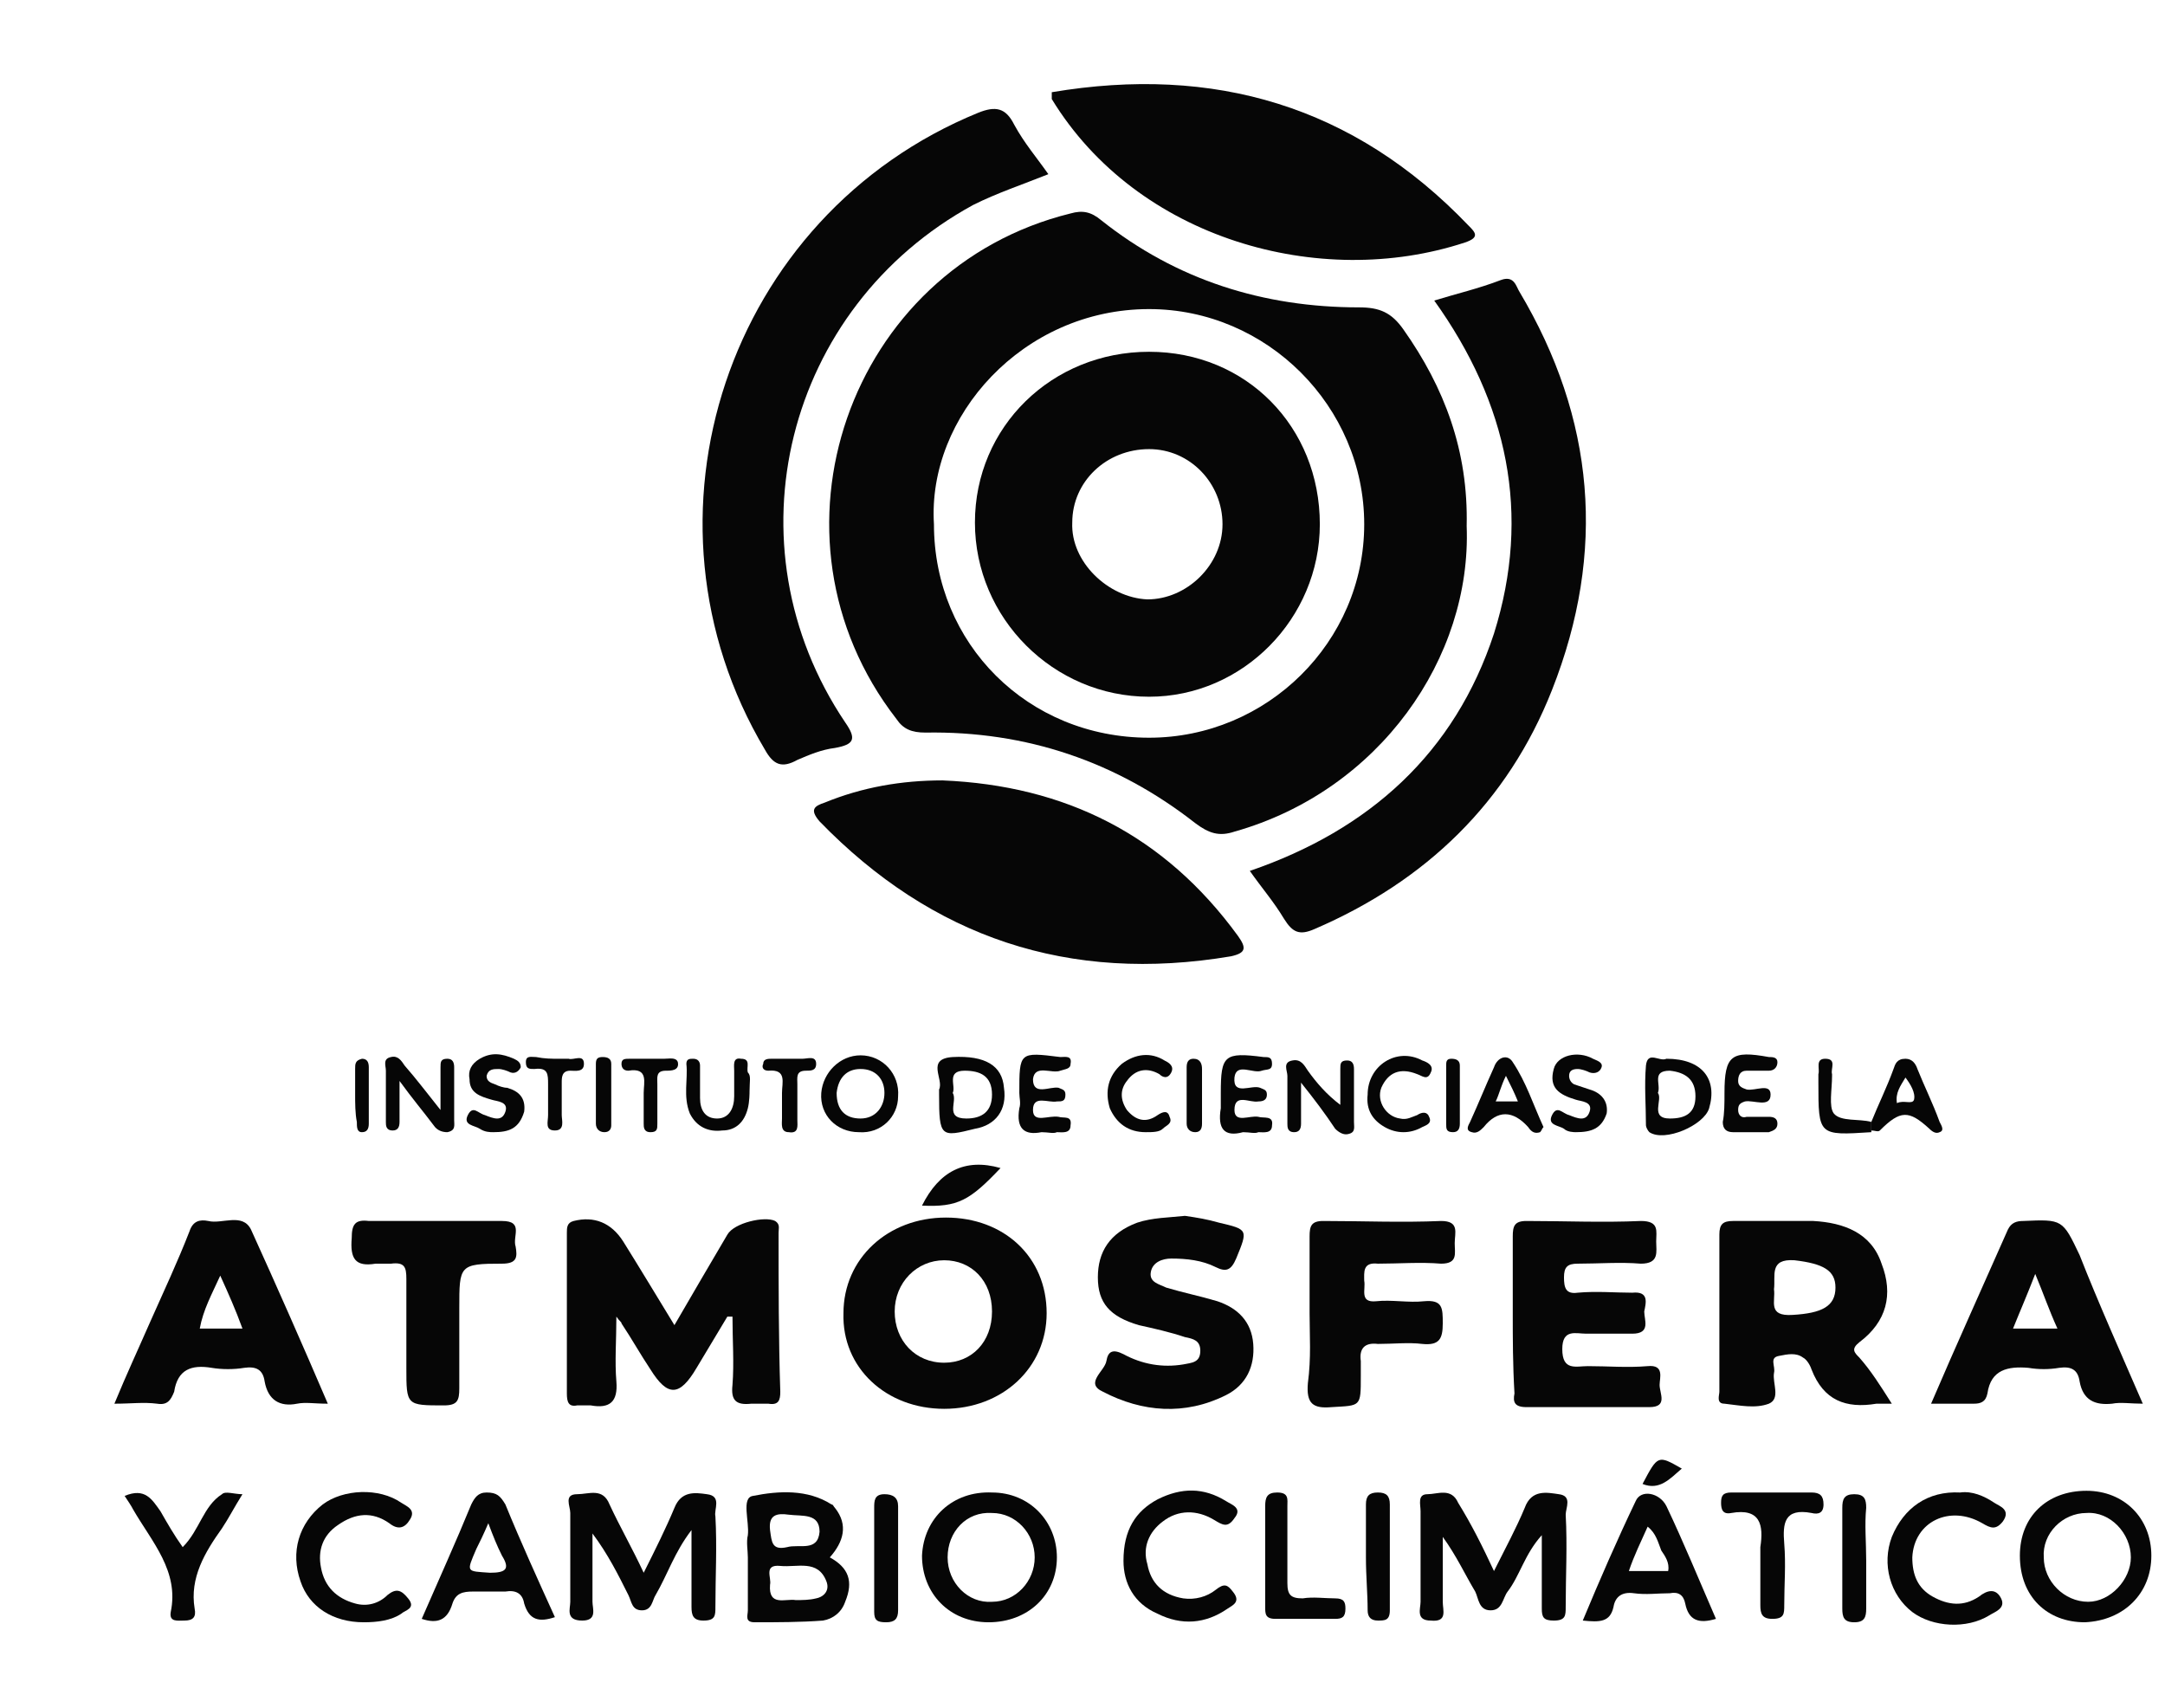 <?xml version="1.0" encoding="utf-8"?>
<!-- Generator: Adobe Illustrator 26.4.1, SVG Export Plug-In . SVG Version: 6.00 Build 0)  -->
<svg version="1.1" id="Layer_1" xmlns="http://www.w3.org/2000/svg" xmlns:xlink="http://www.w3.org/1999/xlink" x="0px" y="0px"
	 viewBox="0 0 126.8 100" style="enable-background:new 0 0 126.8 100;" xml:space="preserve">
<style type="text/css">
	.st0{fill:#060606;}
</style>
<g>
	<path class="st0" d="M85.9,30.8c0.3,7.7-5.1,15.5-13.6,17.9c-0.9,0.3-1.5,0.1-2.3-0.5c-4.6-3.6-9.9-5.4-15.8-5.3
		c-0.8,0-1.3-0.2-1.7-0.8c-8.3-10.7-2.8-26.4,10.2-29.6c0.7-0.2,1.2-0.1,1.8,0.4c4.4,3.5,9.5,5.1,15.1,5.1c1.2,0,1.9,0.3,2.6,1.3
		C84.6,22.7,86,26.4,85.9,30.8z M54.7,30.7c0,7,5.5,12.5,12.6,12.5c6.9,0,12.6-5.6,12.6-12.5c0-6.9-5.7-12.6-12.6-12.6
		C59.9,18.1,54.3,24.4,54.7,30.7z"/>
	<path class="st0" d="M61.4,10.2c-1.5,0.6-3,1.1-4.4,1.8c-11,6-14.5,19.9-7.5,30.3c0.7,1,0.5,1.3-0.6,1.5c-0.8,0.1-1.5,0.4-2.2,0.7
		c-0.9,0.5-1.4,0.3-1.9-0.6c-8.1-13.6-2.2-31.3,12.5-37.3c1-0.4,1.6-0.3,2.1,0.7C60,8.4,60.7,9.2,61.4,10.2z"/>
	<path class="st0" d="M84,17.6c1.3-0.4,2.6-0.7,3.9-1.2c0.8-0.3,0.9,0.4,1.1,0.7c4.4,7.4,5.1,15.2,1.9,23.3
		c-2.6,6.6-7.4,11.2-13.9,14c-0.9,0.4-1.3,0.2-1.8-0.6c-0.6-1-1.3-1.8-2-2.8c7-2.4,12-6.9,14.3-13.9C89.7,30.1,88.3,23.6,84,17.6z"
		/>
	<path class="st0" d="M55.2,45.7c7.2,0.3,13,3.2,17.3,9.1c0.5,0.7,0.5,1-0.4,1.2c-9.5,1.6-17.5-1.1-24.1-7.9
		c-0.6-0.7-0.3-0.9,0.3-1.1C50.5,46.1,52.8,45.7,55.2,45.7z"/>
	<path class="st0" d="M61.6,5.4c9.5-1.6,17.7,0.8,24.4,7.8c0.4,0.4,0.7,0.7-0.2,1c-8.5,2.8-19.2-0.2-24.2-8.4
		C61.6,5.7,61.6,5.6,61.6,5.4z"/>
	<path class="st0" d="M42.6,77.1c-0.6,1-1.2,2-1.8,3c-1,1.7-1.7,1.7-2.7,0.1c-0.6-0.9-1.1-1.8-1.7-2.7c0-0.1-0.1-0.1-0.3-0.4
		c0,1.4-0.1,2.6,0,3.8c0.1,1.2-0.4,1.6-1.5,1.4c-0.3,0-0.5,0-0.8,0c-0.5,0.1-0.6-0.2-0.6-0.7c0-3.1,0-6.3,0-9.4c0-0.3,0-0.6,0.4-0.7
		c1.2-0.3,2.2,0.1,2.9,1.2c1,1.6,1.9,3.1,3,4.9c1.1-1.9,2.1-3.6,3.1-5.3c0.4-0.7,2.2-1.1,2.8-0.8c0.3,0.2,0.2,0.4,0.2,0.7
		c0,3.1,0,6.2,0.1,9.3c0,0.5-0.1,0.8-0.7,0.7c-0.3,0-0.7,0-1,0c-0.9,0.1-1.2-0.2-1.1-1.1c0.1-1.3,0-2.6,0-4
		C42.8,77.1,42.7,77.1,42.6,77.1z"/>
	<path class="st0" d="M110.8,82.2c-0.5,0-0.7,0-0.9,0c-1.8,0.3-3.1-0.2-3.8-2c-0.1-0.3-0.3-0.6-0.5-0.7c-0.4-0.3-0.9-0.2-1.4-0.1
		c-0.6,0.1-0.2,0.6-0.3,1c-0.1,0.6,0.4,1.5-0.3,1.8c-0.8,0.3-1.7,0.1-2.6,0c-0.5,0-0.3-0.5-0.3-0.7c0-3.1,0-6.1,0-9.2
		c0-0.6,0.2-0.8,0.8-0.8c1.6,0,3.1,0,4.7,0c1.8,0.1,3.4,0.7,4,2.5c0.7,1.8,0.3,3.4-1.3,4.6c-0.5,0.4-0.3,0.6,0,0.9
		C109.6,80.3,110.1,81.1,110.8,82.2z M103.9,75.5c0.1,0.7-0.4,1.6,1.1,1.5c1.7-0.1,2.5-0.5,2.5-1.6c0-1-0.7-1.4-2.4-1.6
		C103.6,73.7,104,74.7,103.9,75.5z"/>
	<path class="st0" d="M61.3,76.9c0,3.2-2.6,5.6-6,5.6c-3.4,0-6-2.4-5.9-5.6c0-3.2,2.6-5.6,6-5.6C58.8,71.3,61.3,73.6,61.3,76.9z
		 M58.1,76.8c0-1.8-1.2-3-2.8-3c-1.6,0-2.9,1.3-2.9,3c0,1.7,1.2,3,2.9,3C56.9,79.8,58.1,78.6,58.1,76.8z"/>
	<path class="st0" d="M88.6,76.9c0-1.5,0-3,0-4.5c0-0.6,0.1-0.9,0.8-0.9c2.2,0,4.5,0.1,6.7,0c1.1,0,0.9,0.6,0.9,1.2
		c0,0.6,0.2,1.3-0.9,1.3c-1.2-0.1-2.5,0-3.7,0c-0.6,0-0.8,0.2-0.8,0.8c0,0.6,0.1,1,0.8,0.9c1.1-0.1,2.2,0,3.2,0
		c1-0.1,0.8,0.6,0.7,1.1c0,0.5,0.4,1.3-0.7,1.3c-0.9,0-1.8,0-2.7,0c-0.6,0-1.4-0.3-1.4,0.9c0,1.3,0.8,1,1.5,1c1.2,0,2.3,0.1,3.5,0
		c1-0.1,0.7,0.7,0.7,1.1c0,0.5,0.5,1.3-0.6,1.3c-2.4,0-4.8,0-7.2,0c-0.7,0-0.8-0.3-0.7-0.8C88.6,79.9,88.6,78.4,88.6,76.9z"/>
	<path class="st0" d="M125.5,82.2c-0.7,0-1.3-0.1-1.8,0c-1,0.1-1.7-0.2-1.9-1.3c-0.1-0.7-0.5-0.9-1.2-0.8c-0.6,0.1-1.2,0.1-1.8,0
		c-1.2-0.1-2.2,0.1-2.4,1.5c-0.1,0.5-0.4,0.6-0.8,0.6c-0.8,0-1.6,0-2.5,0c1.5-3.5,3-6.8,4.5-10.2c0.2-0.4,0.5-0.5,0.9-0.5
		c2.3-0.1,2.3-0.1,3.3,2C122.9,76.3,124.2,79.2,125.5,82.2z M119.2,74.6c-0.5,1.3-0.9,2.2-1.3,3.2c0.9,0,1.7,0,2.6,0
		C120,76.7,119.7,75.8,119.2,74.6z"/>
	<path class="st0" d="M19.2,82.2c-0.8,0-1.3-0.1-1.8,0c-1,0.2-1.7-0.2-1.9-1.3c-0.1-0.7-0.5-0.9-1.2-0.8c-0.6,0.1-1.3,0.1-1.9,0
		c-1.2-0.2-2,0.1-2.2,1.4C10,82,9.8,82.3,9.2,82.2c-0.8-0.1-1.5,0-2.5,0c0.7-1.7,1.4-3.2,2.1-4.8c0.8-1.8,1.6-3.5,2.3-5.3
		c0.2-0.6,0.6-0.7,1.1-0.6c0.8,0.2,2-0.5,2.5,0.5C16.2,75.3,17.7,78.7,19.2,82.2z M14.2,77.8c-0.4-1.1-0.8-2-1.3-3.1
		c-0.5,1.1-1,2-1.2,3.1C12.6,77.8,13.3,77.8,14.2,77.8z"/>
	<path class="st0" d="M69.4,71.2c0.7,0.1,1.3,0.2,2,0.4c1.7,0.4,1.7,0.4,1,2.1c-0.3,0.7-0.6,0.8-1.2,0.5c-0.8-0.4-1.7-0.5-2.6-0.5
		c-0.5,0-1.1,0.2-1.2,0.8c-0.1,0.6,0.5,0.7,0.9,0.9c1,0.3,2,0.5,3,0.8c1.2,0.4,2,1.2,2.1,2.5c0.1,1.3-0.4,2.4-1.6,3
		c-2.4,1.2-4.9,1-7.2-0.2c-1.1-0.5,0.1-1.2,0.2-1.8c0.1-0.6,0.4-0.7,1-0.4c1.1,0.6,2.3,0.8,3.5,0.6c0.5-0.1,1-0.1,1-0.8
		c0-0.6-0.4-0.7-0.9-0.8c-0.9-0.3-1.8-0.5-2.7-0.7c-1.7-0.5-2.4-1.3-2.4-2.8c0-1.5,0.7-2.6,2.3-3.2C67.5,71.3,68.5,71.3,69.4,71.2z"
		/>
	<path class="st0" d="M76.7,76.9c0-1.5,0-3,0-4.5c0-0.6,0.1-0.9,0.8-0.9c2.3,0,4.6,0.1,6.9,0c1.1,0,0.8,0.7,0.8,1.3
		c0,0.6,0.2,1.2-0.8,1.2c-1.2-0.1-2.5,0-3.7,0c-0.9-0.1-0.8,0.5-0.8,1c0.1,0.5-0.3,1.3,0.7,1.2c0.9-0.1,1.9,0.1,2.8,0
		c1.1-0.1,1.1,0.4,1.1,1.3c0,0.9-0.2,1.3-1.2,1.2c-0.8-0.1-1.7,0-2.6,0c-0.8-0.1-1.1,0.3-1,1c0,0.3,0,0.6,0,0.9c0,1.8,0,1.7-1.7,1.8
		c-1.1,0.1-1.5-0.2-1.4-1.4C76.8,79.5,76.7,78.2,76.7,76.9z"/>
	<path class="st0" d="M25.4,71.5c1.3,0,2.7,0,4,0c1.3,0,0.6,0.9,0.8,1.5c0.1,0.6,0.1,1-0.8,1c-2.5,0-2.5,0.1-2.5,2.6
		c0,1.6,0,3.1,0,4.7c0,0.7-0.1,1-0.9,1c-2.2,0-2.2,0-2.2-2.2c0-1.7,0-3.4,0-5.2c0-0.7-0.1-1-0.9-0.9c-0.3,0-0.6,0-0.9,0
		c-1.2,0.2-1.5-0.3-1.4-1.5c0-0.8,0.2-1.1,1-1C22.8,71.5,24.1,71.5,25.4,71.5z"/>
	<path class="st0" d="M37.7,92.1c0.7-1.4,1.3-2.6,1.8-3.8c0.4-1,1.2-0.9,1.9-0.8c0.9,0.1,0.4,0.9,0.5,1.3c0.1,1.8,0,3.5,0,5.3
		c0,0.5,0,0.8-0.7,0.8c-0.6,0-0.7-0.3-0.7-0.8c0-1.4,0-2.7,0-4.5c-1,1.3-1.4,2.6-2.1,3.8c-0.2,0.3-0.2,0.9-0.8,0.9
		c-0.6,0-0.6-0.5-0.8-0.9c-0.6-1.2-1.2-2.4-2.1-3.6c0,1.3,0,2.7,0,4c0,0.4,0.3,1.1-0.6,1.1c-1,0-0.7-0.7-0.7-1.1c0-1.7,0-3.4,0-5.2
		c0-0.4-0.4-1.1,0.4-1.1c0.7,0,1.5-0.4,1.9,0.6C36.3,89.4,37,90.6,37.7,92.1z"/>
	<path class="st0" d="M87.5,92c0.7-1.4,1.3-2.5,1.8-3.7c0.4-1.1,1.3-0.9,2-0.8c0.8,0.1,0.4,0.8,0.4,1.2c0.1,1.8,0,3.6,0,5.4
		c0,0.5,0,0.8-0.7,0.8c-0.6,0-0.7-0.2-0.7-0.7c0-1.3,0-2.7,0-4.3c-1,1.1-1.3,2.4-2,3.3c-0.3,0.4-0.3,1.1-1,1.1
		c-0.7,0-0.7-0.7-0.9-1.1c-0.6-1-1.1-2.1-1.9-3.2c0,1.3,0,2.6,0,3.8c0,0.5,0.3,1.2-0.7,1.1c-0.9,0-0.6-0.7-0.6-1.1
		c0-1.8,0-3.5,0-5.3c0-0.4-0.2-1,0.4-1c0.6,0,1.4-0.4,1.8,0.5C86.2,89.3,86.8,90.5,87.5,92z"/>
	<path class="st0" d="M58.1,87.4c2.2,0,3.8,1.7,3.8,3.8c0,2.2-1.7,3.8-4,3.8c-2.3,0-3.9-1.7-3.9-3.9C54.1,88.9,55.8,87.3,58.1,87.4z
		 M55.5,91.2c0,1.5,1.2,2.7,2.6,2.6c1.4,0,2.5-1.2,2.5-2.6c0-1.4-1.1-2.6-2.5-2.6C56.6,88.5,55.5,89.7,55.5,91.2z"/>
	<path class="st0" d="M118.3,91.1c0-2.3,1.6-3.8,3.9-3.8c2.2,0,3.8,1.6,3.8,3.8c0,2.2-1.6,3.8-3.9,3.9
		C119.9,95,118.3,93.5,118.3,91.1z M119.7,91.2c0,1.4,1.2,2.6,2.6,2.6c1.3,0,2.5-1.3,2.5-2.6c0-1.4-1.2-2.7-2.6-2.6
		C120.8,88.6,119.6,89.8,119.7,91.2z"/>
	<path class="st0" d="M43.8,91.2c0-0.4-0.1-0.9,0-1.3c0.1-0.8-0.4-2.2,0.3-2.3c1.5-0.3,3.2-0.4,4.6,0.5c0.1,0,0.1,0.1,0.2,0.2
		c0.8,1,0.5,2-0.3,2.9c1.1,0.6,1.4,1.4,0.9,2.6c-0.2,0.6-0.7,1-1.3,1.1c-1.3,0.1-2.7,0.1-4,0.1c-0.6,0-0.4-0.4-0.4-0.7
		C43.8,93.2,43.8,92.2,43.8,91.2z M46.6,93.7c0.4,0,0.8,0,1.2-0.1c0.5-0.1,0.8-0.5,0.6-1c-0.5-1.3-1.7-0.8-2.7-0.9
		c-1-0.1-0.5,0.7-0.6,1.1C45,94.1,46,93.6,46.6,93.7z M46.1,90.6c0.7-0.2,1.8,0.3,1.9-0.9c0-1.1-1-0.9-1.8-1c-0.7-0.1-1.2,0-1.1,0.9
		C45.2,90.3,45.2,90.8,46.1,90.6z"/>
	<path class="st0" d="M24.7,94.8c1-2.3,2-4.5,2.9-6.7c0.2-0.4,0.4-0.7,0.9-0.7c0.6,0,0.8,0.2,1.1,0.7c0.9,2.2,1.9,4.4,2.9,6.6
		c-0.9,0.3-1.5,0.2-1.8-0.8c-0.1-0.6-0.5-0.8-1.1-0.7c-0.6,0-1.3,0-1.9,0c-0.6,0-1,0.1-1.2,0.7C26.2,94.9,25.6,95.1,24.7,94.8z
		 M28.6,89.2c-0.3,0.7-0.5,1.1-0.7,1.5c-0.6,1.4-0.6,1.3,0.8,1.4c0.9,0,1.2-0.2,0.7-1C29.1,90.5,28.9,90,28.6,89.2z"/>
	<path class="st0" d="M100.5,94.8c-1,0.3-1.6,0.1-1.8-0.9c-0.1-0.5-0.4-0.7-0.9-0.6c-0.7,0-1.4,0.1-2.1,0c-0.7-0.1-1.1,0.2-1.2,0.8
		c-0.2,0.9-0.8,0.9-1.8,0.8c1-2.4,2-4.7,3.1-7c0.3-0.7,1.4-0.5,1.8,0.3C98.6,90.3,99.5,92.5,100.5,94.8z M96.5,89.4
		c-0.4,0.9-0.8,1.7-1.1,2.6c0.9,0,1.6,0,2.3,0c0.1-0.5-0.2-0.9-0.4-1.2C97.1,90.3,97,89.8,96.5,89.4z"/>
	<path class="st0" d="M114.8,87.4c0.7-0.1,1.4,0.2,2,0.6c0.3,0.2,1,0.4,0.5,1.1c-0.4,0.5-0.7,0.4-1.2,0.1c-1.9-1.1-4-0.1-4.1,2
		c0,1,0.3,1.8,1.2,2.3c0.9,0.5,1.8,0.6,2.7,0c0.5-0.4,1-0.5,1.3,0.1c0.3,0.6-0.4,0.8-0.7,1c-1.3,0.8-3.3,0.7-4.5-0.2
		c-1.3-1-1.8-2.8-1.2-4.4C111.5,88.3,112.9,87.3,114.8,87.4z"/>
	<path class="st0" d="M21.3,95c-1.8,0-3.2-0.9-3.7-2.4c-0.6-1.7-0.1-3.4,1.3-4.5c1.2-0.9,3.3-1,4.6-0.1c0.3,0.2,0.9,0.4,0.5,1
		c-0.3,0.5-0.7,0.6-1.2,0.2c-1-0.7-2-0.6-3,0.1c-0.9,0.6-1.2,1.5-1,2.5c0.2,1.1,0.9,1.8,2,2.1c0.7,0.2,1.4,0,1.9-0.5
		c0.5-0.4,0.8-0.3,1.2,0.2c0.5,0.6-0.2,0.7-0.4,0.9C22.9,94.9,22.1,95,21.3,95z"/>
	<path class="st0" d="M65.8,91.4c0-1.8,0.7-2.9,2-3.6c1.4-0.7,2.7-0.7,4,0.1c0.3,0.2,1,0.4,0.5,1c-0.4,0.6-0.7,0.4-1.2,0.1
		c-1-0.6-2.1-0.6-3,0.1c-0.8,0.6-1.2,1.5-0.9,2.5c0.2,1.1,0.9,1.8,2.1,2c0.7,0.1,1.4-0.1,1.9-0.5c0.5-0.4,0.7-0.3,1,0.1
		c0.5,0.6,0,0.8-0.3,1c-1.3,0.9-2.7,1-4.1,0.3C66.4,93.9,65.8,92.7,65.8,91.4z"/>
	<path class="st0" d="M103.1,91.8c0-0.4,0-0.8,0-1.2c0.2-1.3,0-2.3-1.7-2c-0.5,0.1-0.6-0.2-0.6-0.6c0-0.4,0.1-0.6,0.6-0.6
		c1.6,0,3.1,0,4.7,0c0.5,0,0.7,0.2,0.7,0.7c0,0.5-0.3,0.6-0.7,0.5c-1.6-0.3-1.7,0.6-1.6,1.8c0.1,1.2,0,2.4,0,3.6
		c0,0.5,0,0.8-0.7,0.8c-0.6,0-0.7-0.3-0.7-0.8C103.1,93.4,103.1,92.6,103.1,91.8z"/>
	<path class="st0" d="M7.3,87.6c1.2-0.5,1.6,0.2,2.1,0.9c0.4,0.7,0.8,1.4,1.3,2.1c1-1,1.2-2.4,2.3-3.1c0.2-0.2,0.7,0,1.2,0
		c-0.5,0.8-0.8,1.4-1.2,2c-1,1.4-1.9,2.9-1.6,4.7c0.1,0.5-0.1,0.7-0.6,0.7c-0.4,0-0.9,0.1-0.8-0.5c0.5-2.4-1.1-4.1-2.2-6
		C7.7,88.2,7.5,87.9,7.3,87.6z"/>
	<path class="st0" d="M74.1,91.2c0-1,0-2,0-3c0-0.5,0.1-0.8,0.7-0.8c0.7,0,0.6,0.4,0.6,0.8c0,1.5,0,3,0,4.5c0,0.7,0.2,0.9,0.9,0.9
		c0.6-0.1,1.3,0,1.9,0c0.5,0,0.6,0.2,0.6,0.6c0,0.5-0.2,0.6-0.6,0.6c-1.2,0-2.3,0-3.5,0c-0.6,0-0.6-0.3-0.6-0.7
		C74.1,93.2,74.1,92.2,74.1,91.2z"/>
	<path class="st0" d="M76.2,63.4c0,1,0,1.7,0,2.4c0,0.3-0.1,0.5-0.4,0.5c-0.4,0-0.4-0.3-0.4-0.5c0-0.9,0-1.9,0-2.8
		c0-0.3-0.3-0.8,0.3-0.9c0.5-0.1,0.7,0.3,0.9,0.6c0.5,0.7,1.1,1.4,1.9,2c0-0.7,0-1.4,0-2.1c0-0.3,0-0.5,0.4-0.5
		c0.3,0,0.4,0.2,0.4,0.5c0,1,0,2.1,0,3.1c0,0.3,0.1,0.6-0.3,0.7c-0.3,0.1-0.6-0.1-0.8-0.3C77.6,65.2,77,64.4,76.2,63.4z"/>
	<path class="st0" d="M109.3,91.4c0,0.9,0,1.9,0,2.8c0,0.5-0.1,0.8-0.7,0.8c-0.6,0-0.7-0.3-0.7-0.8c0-2,0-3.9,0-5.9
		c0-0.5,0.1-0.8,0.7-0.8c0.6,0,0.7,0.3,0.7,0.8C109.2,89.3,109.3,90.3,109.3,91.4z"/>
	<path class="st0" d="M80,91.2c0-1,0-2.1,0-3.1c0-0.5,0.2-0.7,0.7-0.7c0.5,0,0.7,0.2,0.7,0.7c0,2.1,0,4.1,0,6.2
		c0,0.6-0.3,0.6-0.7,0.6c-0.4,0-0.6-0.2-0.6-0.6C80.1,93.3,80,92.3,80,91.2z"/>
	<path class="st0" d="M52.6,91.2c0,1,0,2.1,0,3.1c0,0.5-0.2,0.7-0.7,0.7c-0.5,0-0.7-0.1-0.7-0.6c0-2,0-4,0-6.1c0-0.4,0-0.8,0.6-0.8
		c0.5,0,0.8,0.2,0.8,0.7C52.6,89.2,52.6,90.2,52.6,91.2z"/>
	<path class="st0" d="M25.8,65c0-1.1,0-1.8,0-2.5c0-0.3,0-0.5,0.4-0.5c0.3,0,0.4,0.2,0.4,0.5c0,1,0,2.1,0,3.1c0,0.3,0.1,0.6-0.4,0.7
		c-0.3,0-0.6-0.1-0.8-0.4c-0.6-0.8-1.2-1.5-2-2.6c0,1,0,1.7,0,2.4c0,0.3-0.1,0.5-0.4,0.5c-0.4,0-0.4-0.3-0.4-0.5c0-1,0-2,0-3
		c0-0.3-0.2-0.7,0.3-0.8c0.4-0.1,0.6,0.2,0.8,0.5C24.4,63.2,25,64,25.8,65z"/>
	<path class="st0" d="M101,64c0-2.2,0.4-2.5,2.6-2.1c0.2,0,0.5,0,0.5,0.3c0,0.3-0.2,0.5-0.5,0.5c-0.4,0-0.9,0-1.3,0
		c-0.4,0-0.5,0.3-0.5,0.6c0,0.3,0.2,0.4,0.5,0.5c0.5,0.1,1.4-0.4,1.4,0.3c0,0.8-1,0.3-1.5,0.4c-0.3,0.1-0.4,0.2-0.4,0.5
		c0,0.3,0.2,0.5,0.5,0.4c0.4,0,0.9,0,1.3,0c0.3,0,0.5,0.1,0.5,0.4c0,0.3-0.2,0.4-0.5,0.5c-0.7,0-1.4,0-2.1,0c-0.4,0-0.6-0.2-0.6-0.6
		C101,65.2,101,64.6,101,64z"/>
	<path class="st0" d="M72.8,66.3c-1.1,0.3-1.5-0.2-1.3-1.4c0-0.3,0-0.6,0-0.9c0-2.2,0.2-2.4,2.5-2.1c0.3,0,0.5,0,0.5,0.4
		c0,0.4-0.3,0.3-0.6,0.4c-0.5,0.2-1.5-0.5-1.6,0.4c-0.1,1.1,1,0.4,1.5,0.6c0.2,0.1,0.4,0.1,0.4,0.4c0,0.3-0.2,0.4-0.5,0.4
		c-0.5,0.1-1.4-0.5-1.4,0.5c0,0.8,0.9,0.3,1.4,0.4c0.3,0.1,0.9-0.1,0.8,0.5c0,0.5-0.5,0.4-0.8,0.4C73.5,66.4,73.2,66.3,72.8,66.3z"
		/>
	<path class="st0" d="M61,66.3c-1,0.2-1.5-0.2-1.3-1.4c0.1-0.3,0-0.6,0-0.9c0-2.4,0-2.4,2.4-2.1c0.3,0,0.7-0.1,0.6,0.4
		c0,0.3-0.3,0.3-0.6,0.4c-0.5,0.2-1.5-0.4-1.6,0.5c0,1,1,0.4,1.5,0.5c0.2,0.1,0.4,0.1,0.4,0.4c0,0.4-0.2,0.4-0.5,0.4
		c-0.5,0.1-1.4-0.4-1.4,0.5c0,0.8,0.9,0.3,1.5,0.4c0.3,0.1,0.8-0.1,0.7,0.5c0,0.5-0.5,0.4-0.8,0.4C61.7,66.4,61.4,66.3,61,66.3z"/>
	<path class="st0" d="M97.6,62c2.1,0,3,1.2,2.5,2.9c-0.3,1-2.6,2-3.5,1.4c-0.1-0.1-0.2-0.3-0.2-0.4c0-1.2-0.1-2.3,0-3.5
		C96.5,61.5,97.2,62.2,97.6,62z M97.1,64c0.3,0.4-0.5,1.5,0.7,1.5c0.9,0,1.5-0.3,1.5-1.3c0-1-0.6-1.4-1.5-1.5
		C96.7,62.7,97.3,63.5,97.1,64z"/>
	<path class="st0" d="M50.4,61.8c1.3,0,2.3,1.1,2.2,2.4c0,1.2-1,2.2-2.3,2.1c-1.3,0-2.3-1-2.2-2.3C48.2,62.8,49.2,61.8,50.4,61.8z
		 M49,64c0,1,0.5,1.5,1.4,1.5c0.9,0,1.4-0.7,1.4-1.5c0-0.8-0.5-1.4-1.4-1.4C49.6,62.6,49.1,63.1,49,64z"/>
	<path class="st0" d="M55,64.1c0-0.1,0-0.2,0-0.3c0.3-0.6-0.8-1.8,0.8-1.9c1.9-0.1,2.9,0.5,3,1.8c0.2,1.3-0.5,2.2-1.7,2.4
		C55.1,66.6,55,66.6,55,64.1z M55.8,64c0.3,0.5-0.5,1.5,0.8,1.5c0.9,0,1.5-0.4,1.5-1.4c0-1.1-0.7-1.4-1.6-1.4
		C55.4,62.7,56,63.6,55.8,64z"/>
	<path class="st0" d="M43.9,63.9c0,0.1,0,0.6-0.1,1c-0.2,0.8-0.7,1.3-1.5,1.3c-0.8,0.1-1.5-0.2-1.9-1c-0.4-1-0.1-2-0.2-2.9
		c0-0.3,0.2-0.3,0.4-0.3c0.3,0,0.4,0.2,0.4,0.4c0,0.6,0,1.3,0,1.9c0,0.7,0.3,1.2,1,1.2c0.7,0,1-0.6,1-1.3c0-0.5,0-1,0-1.5
		c0-0.3-0.1-0.8,0.4-0.7c0.6,0,0.3,0.5,0.4,0.8C44,63,43.9,63.3,43.9,63.9z"/>
	<path class="st0" d="M92.3,66.3c-0.1,0-0.5,0-0.7-0.2c-0.3-0.2-1-0.2-0.7-0.8c0.3-0.6,0.6-0.1,1,0c0.5,0.2,1,0.4,1.2-0.2
		c0.2-0.6-0.5-0.6-0.8-0.7c-1-0.3-1.6-0.7-1.3-1.8c0.2-0.8,1.4-1.1,2.3-0.6c0.2,0.1,0.6,0.2,0.5,0.5c-0.1,0.3-0.4,0.4-0.7,0.3
		c-0.2-0.1-0.5-0.2-0.7-0.2c-0.3,0-0.5,0.1-0.5,0.4c0,0.2,0.1,0.4,0.3,0.5c0.3,0.1,0.6,0.2,0.9,0.3c0.7,0.2,1.1,0.7,1,1.4
		C93.8,66.1,93.2,66.3,92.3,66.3z"/>
	<path class="st0" d="M28.9,66.3c-0.2,0-0.5,0-0.8-0.2c-0.3-0.2-1-0.2-0.7-0.8c0.3-0.6,0.6-0.1,1,0c0.5,0.2,1,0.4,1.2-0.2
		c0.2-0.6-0.5-0.6-0.8-0.7c-0.7-0.2-1.3-0.4-1.3-1.2c-0.1-0.5,0.1-0.9,0.6-1.2c0.7-0.4,1.3-0.3,2,0c0.2,0.1,0.4,0.2,0.4,0.5
		c-0.1,0.2-0.3,0.4-0.6,0.3c-0.2-0.1-0.5-0.2-0.7-0.2c-0.3,0-0.6,0-0.7,0.4c0,0.3,0.2,0.4,0.5,0.5c0.2,0.1,0.5,0.2,0.7,0.2
		c0.7,0.2,1.1,0.6,1,1.4C30.4,66.1,29.8,66.3,28.9,66.3z"/>
	<path class="st0" d="M90.4,66c-0.1,0.1-0.1,0.2-0.2,0.3c-0.3,0.1-0.5,0-0.7-0.3c-0.9-1-1.8-1-2.6,0c-0.2,0.2-0.4,0.4-0.7,0.3
		c-0.4-0.1-0.2-0.4-0.1-0.6c0.5-1.1,0.9-2.1,1.4-3.2c0.2-0.6,0.8-0.8,1.1-0.3C89.4,63.4,89.8,64.7,90.4,66z M88.2,63
		c-0.3,0.6-0.4,1.1-0.6,1.5c0.4,0,0.8,0,1.3,0C88.7,64,88.5,63.6,88.2,63z"/>
	<path class="st0" d="M109.6,65.7c0.4-1,0.9-2,1.3-3.1c0.1-0.3,0.2-0.6,0.7-0.6c0.4,0,0.6,0.3,0.7,0.6c0.4,1,0.9,2,1.3,3.1
		c0.1,0.2,0.3,0.5,0,0.6c-0.2,0.1-0.4,0-0.6-0.2c-1.2-1.1-1.7-1.1-2.9,0.1c-0.1,0.1-0.3,0-0.5,0C109.6,66.1,109.6,65.9,109.6,65.7z
		 M111.1,64.6c0.4-0.2,0.9,0.1,1-0.2c0.1-0.4-0.2-0.9-0.5-1.3C111.3,63.6,111,64,111.1,64.6z"/>
	<path class="st0" d="M67.1,66.3c-1,0-1.7-0.5-2.1-1.4c-0.3-1-0.1-1.9,0.7-2.6c0.8-0.6,1.7-0.7,2.5-0.2c0.2,0.1,0.6,0.3,0.4,0.7
		c-0.2,0.4-0.5,0.3-0.7,0.1c-0.7-0.4-1.4-0.3-1.9,0.4c-0.4,0.5-0.4,1.1,0,1.7c0.5,0.6,1.1,0.8,1.8,0.3c0.3-0.2,0.6-0.3,0.7,0.1
		c0.2,0.4-0.2,0.5-0.4,0.7C67.9,66.3,67.5,66.3,67.1,66.3z"/>
	<path class="st0" d="M80.1,64.1c0-1.7,1.7-2.8,3.2-2c0.3,0.1,0.7,0.3,0.5,0.7c-0.2,0.5-0.5,0.2-0.8,0.1c-1-0.4-1.7-0.1-2.1,0.8
		c-0.3,0.8,0.3,1.7,1.1,1.8c0.4,0.1,0.7-0.1,1-0.2c0.3-0.2,0.6-0.2,0.7,0.1c0.2,0.4-0.2,0.5-0.4,0.6c-0.7,0.4-1.5,0.4-2.2,0
		C80.4,65.6,80,65,80.1,64.1z"/>
	<path class="st0" d="M46.2,62c0.3,0,0.5,0,0.8,0c0.3,0,0.8-0.2,0.8,0.3c0,0.4-0.3,0.4-0.6,0.4c-0.6,0-0.5,0.4-0.5,0.8
		c0,0.7,0,1.4,0,2.1c0,0.3,0.1,0.8-0.5,0.7c-0.5,0-0.4-0.5-0.4-0.8c0-0.5,0-1,0-1.5c0-0.6,0.3-1.4-0.8-1.3c-0.3,0-0.4-0.2-0.3-0.4
		c0-0.3,0.3-0.3,0.5-0.3C45.5,62,45.8,62,46.2,62z"/>
	<path class="st0" d="M109.6,65.7c0,0.2,0,0.4,0,0.6c-3.1,0.2-3.1,0.2-3.1-2.9c0-0.2,0-0.3,0-0.5c0.1-0.3-0.2-0.9,0.4-0.9
		c0.7,0,0.3,0.6,0.4,0.9c0,0,0,0.1,0,0.1c0,0.8-0.2,1.8,0.1,2.2C107.8,65.7,108.9,65.5,109.6,65.7z"/>
	<path class="st0" d="M54,70.6c1-2,2.5-2.8,4.6-2.2C56.8,70.3,56.1,70.7,54,70.6z"/>
	<path class="st0" d="M38,62c0.3,0,0.6,0,0.9,0c0.3,0,0.7-0.1,0.8,0.2c0.1,0.5-0.4,0.5-0.7,0.5c-0.6,0-0.5,0.4-0.5,0.8
		c0,0.8,0,1.5,0,2.3c0,0.3,0,0.5-0.4,0.5c-0.4,0-0.4-0.3-0.4-0.5c0-0.6,0-1.2,0-1.8c0-0.6,0.3-1.5-0.9-1.3c-0.3,0-0.4-0.2-0.4-0.4
		c0-0.3,0.2-0.3,0.5-0.3C37.2,62,37.6,62,38,62z"/>
	<path class="st0" d="M32.7,62c0.2,0,0.4,0,0.6,0c0.3,0.1,0.9-0.3,0.9,0.3c0,0.5-0.5,0.4-0.8,0.4c-0.5,0-0.5,0.4-0.5,0.7
		c0,0.6,0,1.3,0,1.9c0,0.3,0.2,0.9-0.4,0.9c-0.6,0-0.4-0.5-0.4-0.9c0-0.6,0-1.2,0-1.8c0-0.6,0-1-0.8-0.9c-0.3,0-0.5,0-0.5-0.4
		c0-0.4,0.3-0.3,0.6-0.3C31.9,62,32.3,62,32.7,62z"/>
	<path class="st0" d="M70.4,64.1c0,0.6,0,1.1,0,1.7c0,0.3-0.1,0.5-0.4,0.5c-0.3,0-0.5-0.2-0.5-0.5c0-1.1,0-2.2,0-3.3
		c0-0.3,0.1-0.5,0.4-0.5c0.4,0,0.5,0.3,0.5,0.6C70.4,63.1,70.4,63.6,70.4,64.1z"/>
	<path class="st0" d="M35.8,64.1c0,0.6,0,1.2,0,1.8c0,0.2-0.1,0.4-0.4,0.4c-0.3,0-0.5-0.2-0.5-0.5c0-1.2,0-2.3,0-3.5
		c0-0.3,0.1-0.4,0.4-0.4c0.3,0,0.5,0.1,0.5,0.4C35.8,63,35.8,63.5,35.8,64.1C35.8,64.1,35.8,64.1,35.8,64.1z"/>
	<path class="st0" d="M85.5,64.1c0,0.6,0,1.1,0,1.7c0,0.3-0.1,0.5-0.4,0.5c-0.4,0-0.4-0.2-0.4-0.5c0-1.1,0-2.2,0-3.4
		c0-0.2,0-0.4,0.3-0.4c0.3,0,0.5,0.1,0.5,0.4C85.5,63,85.5,63.5,85.5,64.1z"/>
	<path class="st0" d="M20.8,64.1c0-0.5,0-1,0-1.5c0-0.3,0-0.5,0.4-0.6c0.3,0,0.4,0.2,0.4,0.5c0,1.1,0,2.2,0,3.3
		c0,0.3-0.1,0.5-0.4,0.5c-0.3,0-0.3-0.3-0.3-0.6C20.8,65.2,20.8,64.6,20.8,64.1z"/>
	<path class="st0" d="M98.5,86c-0.7,0.6-1.3,1.3-2.3,0.9C97.1,85.2,97.1,85.2,98.5,86z"/>
	<path class="st0" d="M67.3,20.6c5.7,0,10,4.4,10,10.1c0,5.5-4.5,10.1-10,10.1c-5.6,0-10.2-4.6-10.2-10.2
		C57.1,25,61.6,20.6,67.3,20.6z M71.6,30.7c0-2.4-1.9-4.4-4.3-4.4c-2.5,0-4.5,1.9-4.5,4.3c-0.1,2.3,2.1,4.4,4.4,4.5
		C69.5,35.1,71.6,33.1,71.6,30.7z"/>
</g>
</svg>
